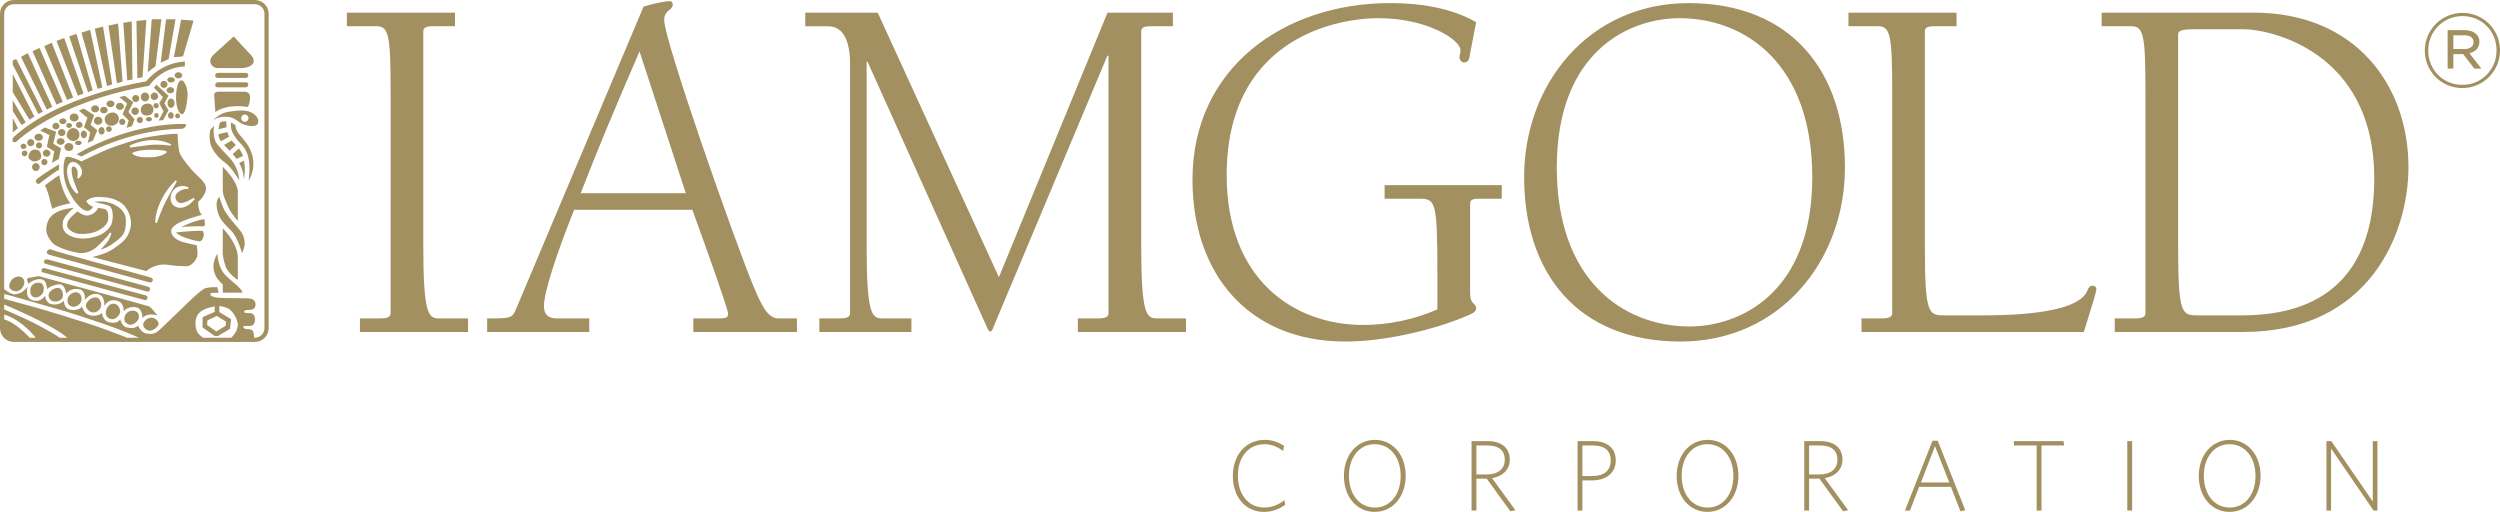 <?xml version="1.0" encoding="UTF-8"?>
<svg id="Layer_1" data-name="Layer 1" xmlns="http://www.w3.org/2000/svg" viewBox="0 0 341.884 70">
  <defs>
    <style>
      .cls-1 {
        fill: #a29061;
        stroke-width: 0px;
      }
    </style>
  </defs>
  <g id="layer1">
    <path id="path542" class="cls-1" d="M336.728,12.045c2.883,0,5.157-2.343,5.157-5.141v-.03c0-2.798-2.246-5.113-5.129-5.113s-5.155,2.345-5.155,5.143v.028c0,2.798,2.24,5.113,5.127,5.113M336.728,11.602c-2.657,0-4.661-2.098-4.661-4.671v-.028c0-2.572,2.017-4.702,4.688-4.702s4.657,2.102,4.657,4.673v.03c0,2.568-2.013,4.698-4.684,4.698M334.726,9.386h.778v-1.984h1.347l1.523,1.984h.966l-1.636-2.114c.798-.184,1.365-.695,1.365-1.547v-.028c0-.429-.17-.782-.425-1.023-.344-.342-.895-.553-1.563-.553h-2.357v5.265h0ZM335.505,6.705v-1.875h1.547c.757,0,1.213.352,1.213.911v.024c0,.597-.514.94-1.255.94h-1.505,0ZM34.855,0H1.879C.844,0,0,.844,0,1.879v42.999C0,45.915.844,46.759,1.879,46.759h32.976c1.039,0,1.883-.844,1.883-1.881V1.879c0-1.035-.844-1.879-1.883-1.879M36.163,44.878c0,.725-.587,1.306-1.308,1.306H1.879c-.719,0-1.306-.581-1.306-1.306V1.879c0-.719.587-1.306,1.306-1.306h32.976c.721,0,1.308.587,1.308,1.306v42.999ZM33.373,21.966l-.668.324c.68,1.231.652,2.262.652,2.262.166-.859.168-1.752.016-2.586M31.821,21.076c.081.091.164.19.249.292.103.119.194.243.281.364l.877-.399c-.122-.419-.324-.731-.563-1.029l-.844.772h0ZM31.393,20.608l.855-.772c-.18-.192-.367-.395-.557-.624l-1.055.61c.209.223.462.47.757.786M29.883,18.457c.04.344.15.605.33.861l1.12-.636c-.099-.194-.172-.407-.227-.616l-1.231.286c.002.038.004.069.008.105M30.109,16.722s-.172.375-.229.958l1.102-.275c-.055-.472-.038-.828-.038-.828-.369-.032-.836.144-.836.144M33.181,40.021c-.209-.705-1.43-1.432-2.414-2.46-.978-1.029-1.043-2.877-1.043-2.877-1.543,2.604.741,4.194.741,4.194v1.142h2.717ZM32.521,38.287v-3.282c-.192-1.995-2.057-3.78-2.057-3.78v3.507s.045.755.403,1.737c.352.98,1.654,1.818,1.654,1.818M32.971,31.692c-.417-.547-1.509-1.737-2.074-2.602-.563-.873-.883-2.142-.883-2.142-.628.45-.401,1.816-.034,2.604.369.786.853,1.187,1.689,2.059.836.869,1.446,3.039,1.446,3.039,0,0,.241-.626.322-1.061.079-.435-.049-1.351-.466-1.897M32.521,30.195v-4.179c-.243-1.482-2.057-3.201-2.057-3.201v3.169c0,.691.336,1.365.755,2.329.419.966,1.302,1.881,1.302,1.881M30.736,22.205c.996.723,1.978,2.46,1.978,2.46-.018-1.191-.693-2.363-1.174-2.928-.482-.561-1.142-1.154-1.849-2.043-.709-.881-.419-2.489-.419-2.489l-.482.514c-.16.45-.209,1.543.097,2.266.304.723.853,1.494,1.849,2.221M31.589,16.753c-.126,1.061.385,1.719.772,2.268.385.547,1.237,1.029,1.59,2.444.354,1.413.034,3.28.034,3.28.739-1.209.802-2.428.498-3.57-.304-1.14-1.093-2.041-1.705-2.734-.61-.69-.579-1.334-.579-1.334-.209-.16-.61-.354-.61-.354M33.91,15.209c-.579-.16-1.389-.128-2.707.081-1.32.209-2.14,1.257-2.14,1.257.723-.695,1.928-.63,2.523-.484.595.144,1.087.654,1.488.861.401.211,2.116.676,2.229-.192.113-.869-.814-1.361-1.393-1.523M33.483,16.663c-.279,0-.504-.225-.504-.502,0-.275.225-.498.504-.498.275,0,.498.223.498.498,0,.277-.223.502-.498.502M29.289,13.054c.049.535.162,2.282.162,2.282,0,0,1.253-1.174,4.469-.705,0,0,.259-.595.273-1.16.016-.559-.128-.917-.786-.933-.66-.014-3.604,0-3.604,0,0,0-.563-.014-.514.516M29.802,11.945h3.748c.243,0,.403-.158.403-.338,0-.178-.018-.356-.482-.356h-3.619c-.192,0-.417.117-.417.31,0,.19.016.383.367.383M29.802,10.658h3.748c.243,0,.403-.16.403-.338,0-.176-.018-.354-.482-.354h-3.619c-.192,0-.417.113-.417.308,0,.192.016.383.367.383M29.723,9.309h3.361c.772,0,1.592-.401,1.61-.885.014-.482-.162-.691-.531-1.061-.371-.371-2.189-2.381-2.189-2.381,0,0-2.316,2.059-2.766,2.493-.45.433-.514.82-.401,1.156.115.34.482.678.917.678M33.903,42.387c.227,0,1.045.036,1.045-.721s-.676-.857-1.059-.873c-.389-.012-2.365-.012-3.54-.047-1.174-.032-1.575-.275-1.592-.533-.014-.253,1.146-.16,1.146-.16l-.196-.784c-1.047-.016-1.543.124-1.543.124-.644.148-2.365,1.916-3.106,2.608-.737.691-2.088,1.995-2.973,2.863-.885.865-1.205.852-2.011.757-.802-.097-1.205-1.112-1.205-1.112-.275.371-.836.419-1.527.275s-.901-1.126-.901-1.126c-.259.466-.869.595-1.624.385-.757-.209-.883-1.27-.883-1.27-.194.29-1.014.565-1.77.308-.755-.259-.931-1.176-.931-1.176-.225.419-1.16.646-1.835.387-.676-.259-.66-1.176-.66-1.176-.225.322-.935.658-1.719.482-.786-.178-.853-1.142-.853-1.142-.174.194-.691.982-1.784.579-1.095-.403-.579-1.831-.579-1.831-.626.739-1.11.964-1.705,1.043-.593.083-1.656-.802-1.656-.802l-.016.741c.867.144,5.514,1.559,7.186,2.007,1.675.452,4.487,1.385,6.787,2.173,2.3.784,5.131,2.041,5.131,2.041h8.626c-.34-.186-1.035-.614-1.229-1.11-.259-.658-.288-1.608.099-2.235.383-.628,1.189-.869,1.557-.982.369-.111.772-.176.772-.176l.016.741-1.656.723-.024,1.399,1.675,1.191h.433l1.658-.984.15-1.318-1.61-.98v-.836s.885.113,1.369.45c.484.336,1.14,1.334,1.158,2.124.012.638-.508,1.547-1.185,1.991h3.402c.008-1.221-.166-1.391-.901-1.391-.302,0-.559-.126-.559-.302,0-.178.367-.144.593-.144.223,0,1.002.164.998-.865-.006-1.059-.804-.883-.966-.883-.16,0-.529-.014-.529-.194,0-.178.304-.239.529-.239M30.914,43.995l-.053.561-1.286.772-1.257-.885.055-.644,1.286-.595,1.255.79h0ZM20.315,45.2c.563.16,1.304-.533,1.369-.854.061-.324-.296-.731-.693-.852-.739-.227-1.318.419-1.399.755-.079.34.162.786.723.95M18.483,42.531c-.788-.227-1.336.352-1.43.757-.099.399-.115.818.545,1.077.66.253,1.32-.551,1.385-.854.061-.306-.045-.852-.5-.98M14.511,42.464c-.111.468,0,.984.61,1.16.61.178,1.16-.419,1.286-.852.13-.433-.223-1.063-.61-1.189-.723-.243-1.174.417-1.286.881M11.761,41.63c-.113.383.29.935.804,1.077.516.142,1.095-.275,1.237-.757.146-.48-.136-1.15-.545-1.255-.691-.178-1.383.549-1.496.935M9.268,40.791c-.126.437.036,1,.531,1.128.498.128,1.093-.19,1.288-.66.192-.468-.014-1.114-.466-1.253-.628-.194-1.225.352-1.353.784M8.11,39.392c-.498-.16-1.253.358-1.413.725-.164.371.03.933.545,1.077.516.144,1.126-.079,1.302-.498.176-.417-.036-1.174-.435-1.304M4.172,39.425c-.081.419-.034,1.158.577,1.241.612.079,1.126-.437,1.207-.854.079-.421.016-1.033-.45-1.126-.723-.144-1.253.32-1.334.739M2.499,39.778c.531-.221.802-.705.834-1.14.034-.435-.338-.861-.834-.82-.771.065-1.176.707-1.239,1.239-.065.53.705.948,1.239.721M.425,43.654v1.417c0,.401.529,1.334,1.417,1.334h2.408s-2.073-2.426-3.825-2.75M.425,42.255v.709c2.748.788,4.631,3.444,4.631,3.444h3.376c-.482-.502-3.088-1.885-4.1-2.398-1.014-.516-3.908-1.754-3.908-1.754M5.458,42.209c-1.545-.437-5.034-1.385-5.034-1.385v.759s6.852,2.782,9.039,4.823h8.49s-3.313-1.336-5.888-2.154c-2.57-.822-5.064-1.608-6.607-2.043M21.521,43.126s-.802-1.077-1.126-1.221c-.32-.146-14.776-4.054-15.017-4.119-.243-.063-.693.113-1.029.146-.338.034-.579.081-.644.223-.063.146.209.658.209.658.306-.336,1.11-.769,1.818-.609.707.162.707,1.349.707,1.349.273-.352,1.318-.771,1.897-.642.579.13.725,1.257.725,1.257.207-.292.739-.804,1.752-.614,1.012.196.772,1.498.772,1.498.223-.338.98-1.093,1.91-.806.935.292.772,1.624.772,1.624.243-.448.757-1.027,1.77-.737,1.014.288.869,1.462.869,1.462.257-.417,1.124-.788,1.865-.529.739.259.721,1.43.721,1.43.676-.804,2.027-.369,2.027-.369M5.87,37.251c.215.063,13.636,3.708,13.871,3.77.237.067.322,0,.387-.146.065-.148.107-.385-.172-.472-.277-.085-13.719-3.687-13.852-3.728-.126-.045-.342.02-.407.192-.063.17-.041.32.172.385M20.515,39.587c.063-.194-.024-.3-.302-.385-.277-.087-13.462-3.665-13.636-3.708-.17-.043-.385-.089-.537.172-.089.156-.041.364.239.429.279.063,13.593,3.706,13.828,3.772.237.065.344-.087.409-.279M20.878,38.385c.085-.255-.041-.364-.45-.492-.407-.126-13.227-3.602-13.399-3.748-.172-.154-.492.016-.577.168-.124.213-.045.431.298.535.344.107,13.229,3.645,13.551,3.73.32.087.492.063.577-.194M23.388,14.752c.267,0,.484-.286.484-.636s-.217-.64-.484-.64c-.269,0-.486.29-.486.64s.217.636.486.636M24.623,15.852c0-.186-.15-.33-.334-.33-.186,0-.334.144-.334.33s.148.334.334.334c.184,0,.334-.148.334-.334M23.367,16.242c.215,0,.391-.203.391-.452,0-.253-.176-.454-.391-.454-.219,0-.395.202-.395.454,0,.249.176.452.395.452M23.816,12.336c0-.235-.229-.425-.516-.425-.283,0-.516.19-.516.425,0,.237.233.425.516.425.286,0,.516-.188.516-.425M24.395,9.877c-.285,0-.516.19-.516.423,0,.237.231.425.516.425s.516-.188.516-.425c0-.233-.231-.423-.516-.423M23.388,10.557c-.285,0-.516.162-.516.364s.231.366.516.366.516-.164.516-.366-.231-.364-.516-.364M22.423,11.059c-.269,0-.486.215-.486.486,0,.267.217.482.486.482.267,0,.484-.215.484-.482,0-.271-.217-.486-.484-.486M21.09,15.788c0,.186.136.334.304.334s.302-.148.302-.334c0-.184-.134-.334-.302-.334s-.304.15-.304.334M20.789,16.303c0-.166-.192-.304-.425-.304-.237,0-.425.138-.425.304s.188.302.425.302c.233,0,.425-.136.425-.302M18.696,16.411c0,.231.19.423.425.423.237,0,.425-.192.425-.423,0-.233-.188-.425-.425-.425-.235,0-.425.192-.425.425M18.993,15.209c0-.285-.231-.516-.516-.516s-.514.231-.514.516.229.516.514.516.516-.231.516-.516M21.352,14.094c-.203,0-.366.162-.366.365,0,.198.162.364.366.364.2,0,.362-.166.362-.364,0-.203-.162-.365-.362-.365M20.6,13.174c0,.283.229.514.516.514.283,0,.516-.231.516-.514s-.233-.518-.516-.518c-.286,0-.516.235-.516.518M19.827,12.651c-.318,0-.573.273-.573.607,0,.336.255.609.573.609.32,0,.577-.273.577-.609,0-.334-.257-.607-.577-.607M18.563,12.989c-.269,0-.486.213-.486.482,0,.271.217.486.486.486.267,0,.486-.215.486-.486,0-.269-.219-.482-.486-.482M17.145,16.668c0-.235-.19-.425-.423-.425-.237,0-.427.19-.427.425,0,.233.19.425.427.425.233,0,.423-.192.423-.425M15.853,14.544c0,.269.243.484.545.484.3,0,.547-.215.547-.484s-.247-.484-.547-.484c-.302,0-.545.215-.545.484M15.112,13.748c-.3,0-.547.202-.547.452,0,.253.247.454.547.454s.545-.202.545-.454c0-.251-.245-.452-.545-.452M13.695,15.059c0,.253.233.452.516.452.285,0,.514-.2.514-.452,0-.251-.229-.454-.514-.454-.283,0-.516.203-.516.454M15.291,17.652c0-.215-.178-.391-.393-.391-.219,0-.397.176-.397.391,0,.217.178.393.397.393.215,0,.393-.176.393-.393M14.313,17.887c0-.283-.19-.514-.425-.514-.233,0-.425.231-.425.514,0,.288.192.518.425.518.235,0,.425-.229.425-.518M12.84,16.517c0,.304.259.543.577.543.32,0,.577-.239.577-.543s-.257-.545-.577-.545c-.318,0-.577.241-.577.545M13.01,14.405c-.302,0-.545.213-.545.484,0,.269.243.484.545.484s.545-.215.545-.484c0-.271-.243-.484-.545-.484M11.465,18.898c.237,0,.425-.231.425-.514,0-.286-.188-.52-.425-.52-.233,0-.425.233-.425.52,0,.283.192.514.425.514M10.717,19.844c.251,0,.452-.136.452-.302,0-.168-.202-.306-.452-.306-.253,0-.456.138-.456.306,0,.166.203.302.456.302M9.418,20.648c.336,0,.607-.245.607-.543,0-.304-.271-.547-.607-.547-.334,0-.607.243-.607.547,0,.298.273.543.607.543M7.748,19.348c0,.251.243.456.545.456.3,0,.543-.205.543-.456,0-.253-.243-.454-.543-.454-.302,0-.545.202-.545.454M8.957,18.127c0-.271-.231-.486-.516-.486-.283,0-.514.215-.514.486,0,.269.231.484.514.484.285,0,.516-.215.516-.484M9.056,17.16c0,.186.176.334.393.334.219,0,.395-.148.395-.334,0-.184-.176-.334-.395-.334-.217,0-.393.15-.393.334M10.386,17.073c0,.237.202.425.452.425.253,0,.456-.188.456-.425,0-.235-.203-.425-.456-.425-.251,0-.452.19-.452.425M10.136,15.522c-.334,0-.607.243-.607.545,0,.3.273.547.607.547s.609-.247.609-.547c0-.302-.275-.545-.609-.545M8.593,16.188c-.269,0-.484.176-.484.393,0,.221.215.397.484.397.267,0,.486-.176.486-.397,0-.217-.219-.393-.486-.393M7.649,16.791c-.267,0-.484.205-.484.454,0,.251.217.454.484.454s.486-.203.486-.454c0-.249-.219-.454-.486-.454M3.362,21.372c.217,0,.395-.178.395-.393,0-.219-.178-.393-.395-.393-.215,0-.393.174-.393.393,0,.215.178.393.393.393M5.423,22.85c0-.304-.233-.547-.518-.547-.283,0-.516.243-.516.547,0,.298.233.543.516.543.284,0,.518-.245.518-.543M6.069,22.591c.233,0,.423-.192.423-.425,0-.235-.19-.425-.423-.425-.235,0-.425.19-.425.425,0,.233.19.425.425.425M6.885,20.949c0-.269-.233-.486-.516-.486s-.514.217-.514.486.231.486.514.486.516-.217.516-.486M5.335,19.458c-.237,0-.423.192-.423.425,0,.235.186.425.423.425.235,0,.425-.19.425-.425,0-.233-.19-.425-.425-.425M4.714,18.769c0,.267.259.484.577.484s.577-.217.577-.484c0-.269-.259-.486-.577-.486s-.577.217-.577.486M4.197,19.022c-.267,0-.484.217-.484.484,0,.269.217.486.484.486.269,0,.486-.217.486-.486,0-.267-.217-.484-.486-.484M3.607,20.013c0-.203-.178-.366-.395-.366-.219,0-.395.162-.395.366,0,.202.176.364.395.364.217,0,.395-.162.395-.364M4.135,20.762c-.107.196-.474.688-.043,1.051.427.364.772.32,1.264.065.492-.257.237-.966.024-1.225-.215-.257-1.006-.32-1.245.109M10.758,17.976c-.17-.3-.624-.648-1.158-.344-.3.172-.686.859-.32,1.264.364.407.771.516,1.221.237.45-.283.429-.859.257-1.158M15.046,15.444c-.727.235-.812.838-.666,1.221.15.389.603.644,1.179.474.581-.172.796-.792.666-1.138-.128-.344-.454-.79-1.179-.557M19.999,14.181c-.642.126-.792.62-.729,1.006.065.389.344.666.988.601.642-.063.771-.644.707-.986-.065-.342-.364-.743-.966-.62M24.803,10.984c-.494,0-.729,1.223-.729,2.424s.385,2.207.814,2.207.642-1.199.751-2.359c.107-1.156-.427-2.272-.836-2.272M21.05,11.993l1.223,1.286-.494.836.579,1.116-.664,1.264.601-.067.751-1.328-.559-.986.559-1.008-1.654-1.521s-.342.407-.342.407ZM16.334,13.28l1.049.877-.62,1.46.838.857-.302,1.008.751-.235.342-.923-.836-1.008.666-1.33-1.138-.879s-.749.172-.749.172ZM10.78,15.123l1.179.986-.47,1.286.855.709-.342,1.436.707-.32.601-1.395-.925-.772.496-1.306-1.417-.903s-.686.279-.686.279ZM5.506,17.847l1.245.62-.344,1.608,1.01.622-.302,1.586.923-.555.3-1.438-1.051-.644.385-1.626-1.541-.583-.624.409h0ZM24.074,31.783c.535.688,2.851,1.199,3.173,1.221.32.024.514-.318.601-.727s-.13-.705-.13-.705c-1.112-.065-3.643.211-3.643.211M27.912,29.961c-1.715.3-3.197,1.136-3.197,1.136.666-.194,3.236-.152,3.236-.152.174-.618-.04-.984-.04-.984M24.954,17.611s.277-.128.383-.257c.107-.128.281-.364-.065-.387-.342-.022-7.03-.324-14.812,4.127,0,0,.107.032.684.312,0,0,6.37-3.754,13.81-3.795M6.128,25.373c.237.279.666,1.693.729,2.1.063.409.324,1.093.324,1.093.64-.448,2.464-.769,2.464-.769-1.16-1.351-1.545-3.819-1.545-3.819-.535.257-1.972,1.395-1.972,1.395M10.758,31.976c.644.063,2.102.043,3.153-.729,1.049-.772.899-1.349.879-1.865-.022-.512-.257-.729-.474-.794-.213-.063-.899-.172-.899-.172-.128.365-.537.838-1.245,1.031-.705.192-1.585-.539-1.585-.539-1.158.946-1.393,1.351-1.415,1.91-.024.555.942,1.095,1.585,1.158M6.342,31.098c-.128.962.47,1.671.816,2.1.344.429,1.93,1.138,3.772,1.413,0,0,1.266.132,2.361-.897,1.093-1.027,1.541-1.523,1.756-1.91l.194.087s-.215.796-.644,1.308c-.429.516-.838.946-.838.946.988-.259,1.997-1.01,2.64-1.59.642-.581.836-1.199.814-2.422-.02-1.223-.921-1.907-2.015-2.335-1.095-.431-2.294-.194-2.294-.194.364.126,1.458.298,1.995.535.535.235.618,1.393.427,2.252-.194.857-1.116,1.5-1.691,1.756-.583.255-2.189.772-3.669.255-1.478-.512-1.478-1.456-1.351-2.163.128-.707,1.48-1.822,1.48-1.822-3.193.3-3.623,1.715-3.752,2.681M24.288,18.296c-1.438,0-3.645.365-4.718.579-1.071.213-3.515,1.031-4.588,1.44-1.071.405-3.839,1.754-3.839,1.754-.405-.213-1.778-.769-2.1-.601-.32.172-.709,2.446.237,4.437.942,1.995,2.037,2.894,2.592,2.94.559.041.857-.579.857-.579-.64-.172-.942-.772-.942-.772.688-.599,1.48-.62,2.616-.512,1.138.103,2.207.64,2.681,1.241.47.599,1.093,1.78.705,3.151-.383,1.373-1.158,1.847-2.231,2.616-1.071.771-2.916,1.156-2.916,1.156l7.401,1.93s.192-.34,1.156-.688c.966-.34,1.61-.19,2.296-.103.686.083,1.156.103,1.95.126.792.024,1.393-.897,1.523-1.328.126-.431-.065-1.547-.065-1.547,0,0-.792-.146-1.78-.403-.988-.259-1.671-.838-1.713-1.482-.043-.644.81-1.095,1.669-1.458.859-.365,2.531-.816,2.531-.816-.535-.492-.516-1.778-.516-1.778.344-.235.881-.903,1.051-1.543.174-.644-.233-1.199-1.221-2.122-.986-.921-1.952-2.209-2.274-2.833-.322-.62-.364-2.807-.364-2.807M10.739,24.409l-.215-.089c.128-.126.128-.792.043-1.047-.085-.257-.387-.603-.622-.474-.235.128-.15.684-.065,1.223.085.535.838,2.335.838,2.335l-.215.13c-.731-.644-1.049-1.373-1.266-2.444-.211-1.073.107-1.78.601-1.887.494-.109,1.179.383,1.353,1.116.17.727-.45,1.136-.45,1.136M17.79,20.183l-.065-.277s1.245-.624,2.681-.733c1.436-.105,2.576.322,3.005.581l-.13.17s-1.502-.257-2.894-.085c-1.395.174-2.596.344-2.596.344M20.58,21.513c-1.373.022-2.146-.085-2.531-.579,0,0,.684-.429,2.337-.45,1.648-.022,2.379.109,2.424.279.04.172-.861.729-2.231.751M21.437,30.518l-.215-.083c.02-.537.085-1.588.899-3.218.816-1.63,1.93-2.572,1.93-2.572l.13.17c-.13.172-1.095,1.928-1.567,2.831-.472.901-1.178,2.873-1.178,2.873M25.831,25.671l-.172.196c-.429-.152-1.371.296-1.583.727-.217.429-.026,1.029.553,1.158.581.13,1.867-.707,1.867-.707l.13.172c-.322.429-.838.942-1.523,1.136-.686.194-1.436-.063-1.693-.729-.259-.666.063-1.756.942-2.078.877-.322,1.478.126,1.478.126M5.721,24.858c.298-.235,1.671-1.286,2.337-1.652l.043-.751s-2.189,1.33-2.831,1.865c0,0-.581.324-.3.666.277.344.448.105.751-.128M20.387,11.736s1.543-2.487,4.886-2.657l.014-.656s-2.962-.063-5.309,2.703c0,0-12.137,1.934-18.246,7.753v.549l.439.01s5.394-5.471,18.216-7.701M25.027,7.715l1.448-4.888c-.385-.065-1.705-.128-1.705-.128l-.996,5.113c.225,0,1.253-.097,1.253-.097M23.065,8.07l.935-5.437h-1.288l-.739,5.953,1.093-.516ZM22.068,2.635h-1.318l-.547,7.233s.514-.383,1.063-.8l.802-6.433h0ZM19.496,10.546l.516-7.816-1.351.13.126,7.845s.709-.16.709-.16ZM18.113,10.868l-.099-7.944-1.154.194.543,7.877s.709-.126.709-.126ZM16.762,11.157l-.61-7.942-1.32.288,1.158,7.879.772-.225h0ZM15.347,11.545l-1.255-7.913-1.126.29,1.673,7.845s.707-.223.707-.223ZM13.996,11.96l-1.671-7.877-1.191.385,2.221,7.687.642-.196h0ZM12.678,12.346l-2.219-7.717-.996.352,2.57,7.622.644-.257h0ZM11.425,12.796l-2.638-7.589-1.063.385,2.926,7.496s.774-.292.774-.292ZM10.009,13.344l-2.926-7.492-1.031.448,3.122,7.363.836-.32ZM8.592,13.924l-3.183-7.365-.966.448,3.28,7.3.869-.383ZM7.146,14.598l-3.343-7.332-.933.516,3.533,7.203.743-.387ZM5.86,15.273l-3.633-7.203-.484.194v.577l3.507,6.755.61-.322ZM4.701,15.948l-2.956-5.82v2.478l2.282,3.762.674-.419h0ZM3.512,16.722l-1.77-3.023v1.478l1.225,1.928.545-.383ZM1.743,16.141v1.962l.709-.577-.709-1.385ZM324.597,69.823l-5.816-8.49v8.49h-.632v-9.493h.672l5.664,8.254v-8.254h.636v9.493h-.524ZM304.901,70c-2.434,0-4.21-2.033-4.21-4.908,0-2.89,1.806-4.939,4.238-4.939s4.21,2.035,4.21,4.91-1.804,4.937-4.238,4.937M304.901,60.744c-2.092,0-3.519,1.788-3.519,4.319,0,2.559,1.442,4.347,3.546,4.347,2.09,0,3.519-1.788,3.519-4.317,0-2.561-1.44-4.348-3.546-4.348M290.913,60.33h.664v9.491h-.664v-9.491ZM279.182,60.922v8.901h-.664v-8.901h-3.106v-.595h6.781l.085.595h-3.096ZM268.1,69.919l-1.308-3.341h-4.345l-1.251,3.244h-.688l3.768-9.547h.717l3.766,9.493-.66.15ZM264.619,61.018l-1.92,4.965h3.874l-1.954-4.965ZM252.739,69.768l-.688.15-3.234-4.457h-1.417v4.36h-.662v-9.491h2.288c1.77,0,2.94.923,2.94,2.503,0,1.488-1.073,2.323-2.424,2.557,0-.012,3.197,4.378,3.197,4.378M248.979,60.923h-1.579v3.959h1.401c1.513,0,2.474-.699,2.474-2.021,0-1.253-.822-1.938-2.296-1.938M233.494,70c-2.434,0-4.204-2.033-4.204-4.908,0-2.89,1.798-4.939,4.236-4.939s4.206,2.035,4.206,4.91-1.802,4.937-4.238,4.937M233.494,60.744c-2.09,0-3.519,1.788-3.519,4.319,0,2.559,1.44,4.347,3.55,4.347,2.088,0,3.519-1.788,3.519-4.317,0-2.561-1.446-4.348-3.55-4.348M217.72,65.695h-1.324v4.127h-.656v-9.493h2.199c1.829,0,3.027.952,3.027,2.614,0,1.806-1.401,2.752-3.246,2.752M217.882,60.922h-1.486v4.181h1.351c1.567,0,2.527-.713,2.527-2.13,0-1.347-.838-2.051-2.393-2.051M207.239,69.768l-.69.15-3.23-4.457h-1.417v4.36h-.66v-9.491h2.282c1.774,0,2.944.923,2.944,2.503,0,1.488-1.073,2.323-2.42,2.557,0-.012,3.191,4.378,3.191,4.378M203.485,60.923h-1.583v3.959h1.401c1.513,0,2.478-.699,2.478-2.021,0-1.253-.826-1.938-2.296-1.938M187.996,70c-2.434,0-4.21-2.033-4.21-4.908,0-2.89,1.806-4.939,4.238-4.939s4.21,2.035,4.21,4.91-1.798,4.937-4.238,4.937M187.996,60.744c-2.088,0-3.523,1.788-3.523,4.319,0,2.559,1.446,4.347,3.55,4.347,2.09,0,3.523-1.788,3.523-4.317,0-2.561-1.442-4.348-3.55-4.348M172.85,70c-2.489,0-4.252-1.982-4.252-4.908,0-2.89,1.79-4.939,4.36-4.939,1.017,0,1.928.33,2.64.824l-.121.688c-.786-.563-1.608-.921-2.531-.921-2.246,0-3.659,1.788-3.659,4.319,0,2.545,1.428,4.347,3.616,4.347,1.031,0,1.984-.415,2.752-1.017l.097.632c-.713.551-1.733.976-2.902.976M293.399,12.801c0-7.842-.209-9.215-1.926-9.215h-4.06v-1.857h20.768c14.101,0,21.185,10.11,21.185,21.114,0,8.869-5.16,22.557-22.628,22.557h-17.538v-1.857h2.819c.757,0,1.379-.138,1.379-.688V12.801ZM297.866,33.505c0,9.626.484,9.626,2.821,9.626h5.639c5.915,0,18.364-1.168,18.364-18.706s-14.444-20.425-17.817-20.425h-6.463c-1.306,0-2.545,0-2.545.688v28.817h0ZM252.784,1.729h14.784v1.857h-2.752c-.826,0-1.583,0-1.583.688v29.23c0,9.628.482,9.628,2.821,9.628h4.402c3.369,0,13.618,0,14.992-3.371.136-.344.275-.69.757-.69.275,0,.482.207.482.484,0,.411-.826,2.956-1.717,5.844h-30.4v-1.857h2.817c.757,0,1.377-.136,1.377-.688V12.801c0-7.84-.207-9.215-1.924-9.215h-4.056v-1.857h0ZM230.914.424c14.101,0,21.389,9.422,21.389,22.487,0,12.721-8.871,23.795-22.485,23.795-14.101,0-21.389-9.422-21.389-22.489,0-12.722,8.867-23.793,22.485-23.793M229.679,2.487c-6.81,0-16.782,4.469-16.782,20.425,0,15.472,9.149,21.733,18.155,21.733,6.806,0,16.782-4.469,16.782-20.427,0-15.472-9.149-21.731-18.155-21.731M189.351,25.319h16.021v1.855h-2.748c-1.033,0-1.581,0-1.581.69v12.239c0,1.583.826,1.306.826,2.065,0,.549-.691.757-1.104.962-4.813,2.065-11.554,3.576-16.778,3.576-13.279,0-20.911-9.284-20.911-22.144,0-15.339,12.587-24.141,27.029-24.141,3.987,0,8.32.618,11.763,2.614l-.826,4.268c-.071.547-.14,1.237-.826,1.237-.344,0-.622-.348-.622-.69s.14-.618.14-.962c0-1.444-4.538-4.402-11.21-4.402-6.603,0-20.772,3.369-20.772,21.456,0,14.373,9.288,20.496,18.643,20.496,3.503,0,7.081-.757,10.175-2.132v-4.884c0-10.248-.275-10.248-2.681-10.248h-4.538v-1.855ZM116.247,8.677c0-2.478-.62-5.089-3.025-5.089h-3.098v-1.859h9.904l16.576,36.177L151.457,1.728h8.942v1.859h-2.754c-.826,0-1.579,0-1.579.688v29.228c0,9.837.753,10.038,2.268,10.038h3.853v1.859h-14.786v-1.859h2.815c.759,0,1.377-.136,1.377-.686V7.712l-.136-.136-15.679,37.343c-.069.205-.207.413-.346.413-.205,0-.342-.277-.48-.62l-16.299-36.242h-.138v25.034c0,9.837.757,10.038,2.27,10.038h3.853v1.859h-12.587v-1.859h2.819c.757,0,1.377-.136,1.377-.686V8.676h0ZM78.518,28.688c-2.404,5.982-4.127,11.279-4.127,13.134,0,.553.069,1.719,1.723,1.719h4.469v1.859h-13.962v-1.859c3.232,0,3.438,0,3.991-1.373L88.008.904c1.513-.48,3.098-.755,3.58-.755.273,0,.411.205.411.48,0,.826-1.168.688-1.168,2.132,0,2.752,9.695,30.396,12.239,36.45.964,2.27,1.857,4.331,3.369,4.331h2.547v1.859h-14.168v-1.859h3.438c1.17,0,1.306-.136,1.306-.686s-2.75-8.322-4.882-14.168h-16.161ZM87.458,7.025c-3.574,8.254-5.639,13.206-8.045,19.395h14.373l-6.328-19.395ZM57.887,33.504c0,9.835.757,10.038,2.268,10.038h3.855v1.859h-14.788v-1.859h2.819c.759,0,1.379-.136,1.379-.69V12.801c0-7.84-.209-9.215-1.926-9.215h-4.06v-1.857h14.786v1.857h-2.752c-.824,0-1.581,0-1.581.688v29.23Z"/>
  </g>
</svg>
